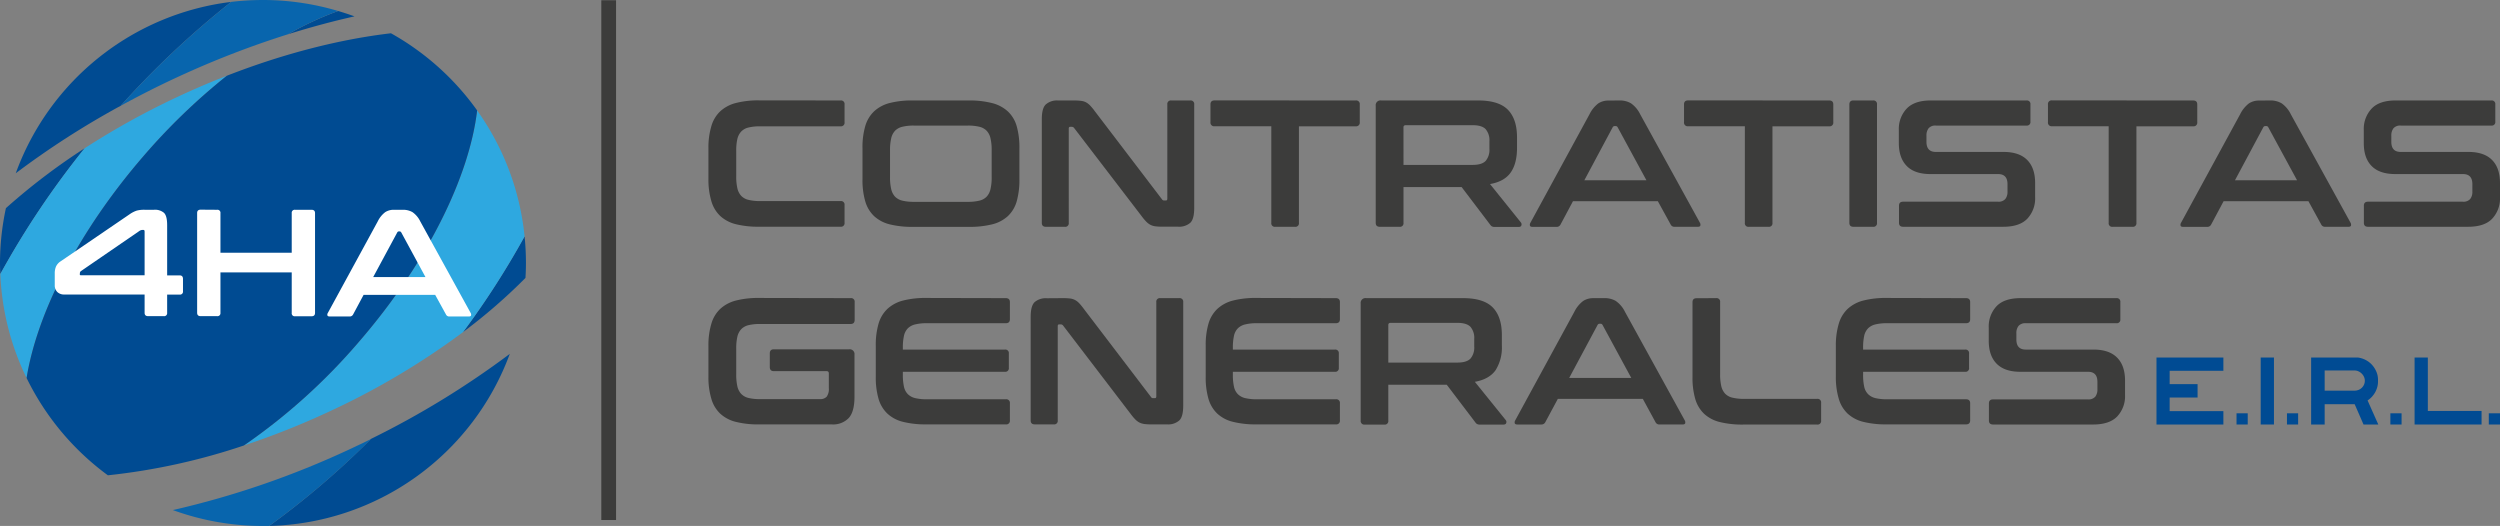 <svg xmlns="http://www.w3.org/2000/svg" viewBox="0 0 846.1 177.99"><rect x="0" y="0" width="846.1" height="177.99" fill="#808080" stroke="none"/><defs><style>.cls-1{fill:#004b92;}.cls-2{fill:#0865ad;}.cls-3{fill:#2ea8e0;}.cls-4{fill:#fff;}.cls-5{fill:#3c3c3b;}.cls-6{fill:#004b93;}</style></defs><title>4ha-logo</title><g id="Capa_2" data-name="Capa 2"><g id="Capa_1-2" data-name="Capa 1"><path class="cls-1" d="M78.25.64a89.09,89.09,0,0,0-72.92,58A287.8,287.8,0,0,1,40.86,35.79,300.47,300.47,0,0,1,78.25.64Z"></path><path class="cls-1" d="M114.45,3.72a109.28,109.28,0,0,0-17,7.89c7.65-2.4,15.18-4.43,22.53-6.07C118.15,4.87,116.31,4.28,114.45,3.72Z"></path><path class="cls-1" d="M2,70.45A89.18,89.18,0,0,0,0,89c0,1.26.06,2.5.11,3.75A291.78,291.78,0,0,1,28.65,50.18,215.4,215.4,0,0,0,2,70.45Z"></path><path class="cls-1" d="M156.7,112.4a188.65,188.65,0,0,0,21.14-18.34c.1-1.68.16-3.36.16-5.06a89.39,89.39,0,0,0-.46-9A285,285,0,0,1,156.7,112.4Z"></path><path class="cls-1" d="M172.53,119.77a295.83,295.83,0,0,1-47,28.78A280.82,280.82,0,0,1,91.09,178,89,89,0,0,0,172.53,119.77Z"></path><path class="cls-2" d="M97.43,11.61a109.28,109.28,0,0,1,17-7.89A89.1,89.1,0,0,0,89,0,90.87,90.87,0,0,0,78.25.64,300.47,300.47,0,0,0,40.86,35.79c6.11-3.34,12.42-6.56,19-9.6A312.35,312.35,0,0,1,97.43,11.61Z"></path><path class="cls-3" d="M48.61,52.78A210.58,210.58,0,0,1,76.78,25.63c-5.15,2-10.34,4.21-15.53,6.61a264.4,264.4,0,0,0-32.6,17.94A291.78,291.78,0,0,0,.11,92.75,88.4,88.4,0,0,0,9,127.93C12.53,106,26.48,78.36,48.61,52.78Z"></path><path class="cls-3" d="M161.48,37.38c-2.62,22.39-16.83,51.53-40.07,78.39a201.54,201.54,0,0,1-38.85,35,268.29,268.29,0,0,0,28.38-11.26,255.15,255.15,0,0,0,45.76-27.1A285,285,0,0,0,177.54,80,88.43,88.43,0,0,0,161.48,37.38Z"></path><path class="cls-2" d="M58.5,172.63A88.79,88.79,0,0,0,89,178c.7,0,1.39,0,2.09,0a280.82,280.82,0,0,0,34.45-29.4q-3.65,1.8-7.38,3.53A299,299,0,0,1,58.5,172.63Z"></path><path class="cls-1" d="M132.32,11.26c-17.13,2-36.1,6.79-55.54,14.37A210.58,210.58,0,0,0,48.61,52.78C26.48,78.36,12.53,106,9,127.93a89.39,89.39,0,0,0,27.51,32.93,214.23,214.23,0,0,0,46.05-10.1,201.54,201.54,0,0,0,38.85-35c23.24-26.86,37.45-56,40.07-78.39A89.43,89.43,0,0,0,132.32,11.26Z"></path><path class="cls-4" d="M43.89,72.5a9.58,9.58,0,0,1,2.35-1.21A9.68,9.68,0,0,1,49.05,71h3A4.7,4.7,0,0,1,55.46,72q1.11,1,1.11,4.2v17H60.8c.75,0,1.13.4,1.13,1.19v4.17a1,1,0,0,1-1.13,1.14H56.57v6.23A1,1,0,0,1,55.44,107H50.13c-.79,0-1.19-.38-1.19-1.14V99.67H21.83a3.25,3.25,0,0,1-2.47-.88,3.17,3.17,0,0,1-.83-2.27V92.61a5.93,5.93,0,0,1,.42-2.4,4.29,4.29,0,0,1,1.59-1.78ZM27,92.81c0,.24.13.36.41.36H48.94V78.38c0-.38-.14-.57-.41-.57h-.31a2.06,2.06,0,0,0-1.13.42L27.35,91.78a.87.87,0,0,0-.31.72Z"></path><path class="cls-4" d="M73.48,71a1,1,0,0,1,1.13,1.13v13.4H98.73V72.09A1,1,0,0,1,99.86,71h5.57c.79,0,1.19.38,1.19,1.13V105.9c0,.76-.4,1.14-1.19,1.14H99.86a1,1,0,0,1-1.13-1.14V92.19H74.61V105.9A1,1,0,0,1,73.48,107H67.91c-.79,0-1.19-.38-1.19-1.14V72.09c0-.75.4-1.13,1.19-1.13Z"></path><path class="cls-4" d="M136.3,71a6.35,6.35,0,0,1,3.3.8,8.13,8.13,0,0,1,2.63,3.12l17.06,31a1.11,1.11,0,0,1,.13.85c-.09.23-.34.34-.75.34h-6.54a1.19,1.19,0,0,1-1.19-.67l-3.66-6.65H123.06l-3.56,6.65a1.26,1.26,0,0,1-1.18.67h-6.7c-.45,0-.72-.11-.8-.34a1,1,0,0,1,.13-.85l16.9-31a8.61,8.61,0,0,1,2.53-3.12,5.19,5.19,0,0,1,2.88-.8Zm-10,22.78H144l-8.19-15.1a.64.64,0,0,0-.57-.36H135a.61.61,0,0,0-.56.36Z"></path><rect class="cls-5" x="203.51" y="0.08" width="4.99" height="175.91"></rect><path class="cls-5" d="M284.48,34a1.19,1.19,0,0,1,1.35,1.35v6a1.22,1.22,0,0,1-1.35,1.4H257.29a16.59,16.59,0,0,0-3.94.4,5,5,0,0,0-2.47,1.34A5.54,5.54,0,0,0,249.56,47a17.3,17.3,0,0,0-.39,4v8.68a17.7,17.7,0,0,0,.39,4.06,5.55,5.55,0,0,0,1.32,2.57,5,5,0,0,0,2.47,1.34,16.09,16.09,0,0,0,3.94.4h27.19a1.19,1.19,0,0,1,1.35,1.34v6a1.19,1.19,0,0,1-1.35,1.34H256.93a31.23,31.23,0,0,1-7.88-.85,12.06,12.06,0,0,1-5.29-2.78,11.14,11.14,0,0,1-3-5,25.47,25.47,0,0,1-1-7.49V50.13a25.16,25.16,0,0,1,1-7.46,11.15,11.15,0,0,1,3-5,12.3,12.3,0,0,1,5.29-2.81,30.18,30.18,0,0,1,7.88-.89Z"></path><path class="cls-5" d="M327.86,34a30.58,30.58,0,0,1,7.91.89,12.36,12.36,0,0,1,5.32,2.81,11,11,0,0,1,3,5,26.28,26.28,0,0,1,.92,7.46v10.5a26.6,26.6,0,0,1-.92,7.49,11,11,0,0,1-3,5,12.12,12.12,0,0,1-5.32,2.78,31.64,31.64,0,0,1-7.91.85H309a31.34,31.34,0,0,1-7.88-.85,12,12,0,0,1-5.28-2.78,11.16,11.16,0,0,1-3-5,25.83,25.83,0,0,1-.94-7.49V50.13a25.52,25.52,0,0,1,.94-7.46,11.16,11.16,0,0,1,3-5,12.26,12.26,0,0,1,5.28-2.81A30.28,30.28,0,0,1,309,34ZM301.22,60a17.26,17.26,0,0,0,.4,4,5.54,5.54,0,0,0,1.31,2.57,5.13,5.13,0,0,0,2.48,1.34,16,16,0,0,0,3.94.4H327.5a16.09,16.09,0,0,0,3.94-.4,5,5,0,0,0,2.47-1.34A5.45,5.45,0,0,0,335.22,64a16.73,16.73,0,0,0,.4-4V50.8a16.88,16.88,0,0,0-.4-4,5.46,5.46,0,0,0-1.31-2.56,5,5,0,0,0-2.47-1.34,16.09,16.09,0,0,0-3.94-.4H309.35a16,16,0,0,0-3.94.4,5.13,5.13,0,0,0-2.48,1.34,5.55,5.55,0,0,0-1.31,2.56,17.42,17.42,0,0,0-.4,4Z"></path><path class="cls-5" d="M363.42,34a20.54,20.54,0,0,1,2.45.13,4.7,4.7,0,0,1,1.71.52,5.78,5.78,0,0,1,1.4,1.1,19.59,19.59,0,0,1,1.53,1.86l22.73,29.82a.85.85,0,0,0,.79.42h.55c.33,0,.49-.2.49-.61V35.34A1.19,1.19,0,0,1,396.41,34h6.42a1.19,1.19,0,0,1,1.34,1.35V70.41q0,3.74-1.34,5a5.74,5.74,0,0,1-4.16,1.31h-5.25a19.12,19.12,0,0,1-2.35-.12,5.07,5.07,0,0,1-1.68-.49A5.48,5.48,0,0,1,388,75.08a17.54,17.54,0,0,1-1.62-1.92L363.54,43.34a1,1,0,0,0-.79-.42h-.55c-.33,0-.49.2-.49.61V75.42a1.18,1.18,0,0,1-1.34,1.34H354c-.94,0-1.41-.44-1.41-1.34V40.35q0-3.74,1.35-5A5.71,5.71,0,0,1,358,34Z"></path><path class="cls-5" d="M458.8,34a1.22,1.22,0,0,1,1.4,1.35v6a1.24,1.24,0,0,1-1.4,1.4H439.61V75.42a1.18,1.18,0,0,1-1.34,1.34h-6.66a1.19,1.19,0,0,1-1.35-1.34V42.73H411.08a1.24,1.24,0,0,1-1.41-1.4v-6q0-1.35,1.41-1.35Z"></path><path class="cls-5" d="M500.28,34q7,0,10.08,3.18t3.06,9.41v3.48c0,3.51-.72,6.28-2.14,8.31s-3.75,3.34-7,3.91l10.45,13a1,1,0,0,1,.19.91c-.09.41-.41.61-1,.61h-7.88a2.34,2.34,0,0,1-1.1-.18,2.08,2.08,0,0,1-.62-.61l-9.65-12.71H475V75.42a1.19,1.19,0,0,1-1.35,1.34H467c-.93,0-1.4-.44-1.4-1.34V35.83A1.62,1.62,0,0,1,467.47,34ZM475,55.81h23.4c2.07,0,3.54-.45,4.4-1.35a5.75,5.75,0,0,0,1.28-4.09V47.8a5.76,5.76,0,0,0-1.28-4.09c-.86-.9-2.33-1.34-4.4-1.34H475.78c-.53,0-.79.24-.79.73Z"></path><path class="cls-5" d="M548.06,34a7.52,7.52,0,0,1,3.91.95,9.68,9.68,0,0,1,3.12,3.7l20.22,36.72a1.29,1.29,0,0,1,.15,1c-.1.26-.39.39-.88.39h-7.76a1.41,1.41,0,0,1-1.41-.79l-4.33-7.88H532.36L528.14,76a1.46,1.46,0,0,1-1.4.79h-8c-.53,0-.84-.13-.94-.39a1.29,1.29,0,0,1,.15-1l20-36.72a10.44,10.44,0,0,1,3-3.7,6.2,6.2,0,0,1,3.43-.95ZM536.21,61h21l-9.72-17.9a.74.74,0,0,0-.67-.43h-.37a.74.74,0,0,0-.67.43Z"></path><path class="cls-5" d="M619.06,34c.94,0,1.4.45,1.4,1.35v6a1.24,1.24,0,0,1-1.4,1.4H599.87V75.42a1.18,1.18,0,0,1-1.34,1.34h-6.66a1.18,1.18,0,0,1-1.34-1.34V42.73H571.34a1.24,1.24,0,0,1-1.4-1.4v-6c0-.9.46-1.35,1.4-1.35Z"></path><path class="cls-5" d="M633.9,34a1.19,1.19,0,0,1,1.35,1.35V75.42a1.19,1.19,0,0,1-1.35,1.34h-6.59c-.94,0-1.41-.44-1.41-1.34V35.34q0-1.35,1.41-1.35Z"></path><path class="cls-5" d="M685.84,34a1.19,1.19,0,0,1,1.34,1.35v5.8a1.19,1.19,0,0,1-1.34,1.35H655.23a3,3,0,0,0-2.51.91,3.93,3.93,0,0,0-.73,2.51V48q0,3.42,3.18,3.42h22.91q5.31,0,8,2.72c1.8,1.81,2.69,4.41,2.69,7.79V66.8A10,10,0,0,1,686.14,74c-1.75,1.84-4.48,2.75-8.18,2.75H644.11c-.94,0-1.41-.44-1.41-1.34v-5.8q0-1.35,1.41-1.35h32.08a3,3,0,0,0,2.5-.92,3.88,3.88,0,0,0,.73-2.5v-2.5q0-3.43-3.17-3.43H653.33c-3.54,0-6.21-.9-8-2.72s-2.69-4.4-2.69-7.79V44a10,10,0,0,1,2.63-7.21Q647.9,34,653.46,34Z"></path><path class="cls-5" d="M742.23,34q1.41,0,1.41,1.35v6a1.24,1.24,0,0,1-1.41,1.4H723.05V75.42a1.19,1.19,0,0,1-1.35,1.34H715a1.18,1.18,0,0,1-1.34-1.34V42.73H694.51a1.24,1.24,0,0,1-1.4-1.4v-6a1.22,1.22,0,0,1,1.4-1.35Z"></path><path class="cls-5" d="M768.26,34a7.52,7.52,0,0,1,3.91.95,9.68,9.68,0,0,1,3.12,3.7l20.22,36.72a1.29,1.29,0,0,1,.15,1c-.1.26-.39.39-.88.39H787a1.41,1.41,0,0,1-1.41-.79l-4.33-7.88H752.56L748.34,76a1.46,1.46,0,0,1-1.4.79h-8c-.53,0-.84-.13-.94-.39a1.29,1.29,0,0,1,.15-1l20-36.72a10.44,10.44,0,0,1,3-3.7,6.2,6.2,0,0,1,3.43-.95ZM756.41,61h21l-9.72-17.9a.74.74,0,0,0-.67-.43h-.37a.74.74,0,0,0-.67.43Z"></path><path class="cls-5" d="M843.17,34a1.19,1.19,0,0,1,1.34,1.35v5.8a1.19,1.19,0,0,1-1.34,1.35H812.56a3,3,0,0,0-2.51.91,3.93,3.93,0,0,0-.73,2.51V48q0,3.42,3.18,3.42h22.91q5.31,0,8,2.72t2.69,7.79V66.8A10,10,0,0,1,843.47,74c-1.75,1.84-4.48,2.75-8.18,2.75H801.44c-.94,0-1.41-.44-1.41-1.34v-5.8q0-1.35,1.41-1.35h32.07a3,3,0,0,0,2.51-.92,3.88,3.88,0,0,0,.73-2.5v-2.5q0-3.43-3.17-3.43H810.66c-3.54,0-6.21-.9-8-2.72S800,51.8,800,48.41V44a10,10,0,0,1,2.63-7.21Q805.23,34,810.79,34Z"></path><path class="cls-5" d="M287.9,100.9a1.19,1.19,0,0,1,1.35,1.34v6q0,1.41-1.35,1.41H257.29a16.65,16.65,0,0,0-3.94.39,5.14,5.14,0,0,0-2.47,1.35,5.5,5.5,0,0,0-1.32,2.53,17.4,17.4,0,0,0-.39,4v8.79a17.8,17.8,0,0,0,.39,4.07,5.51,5.51,0,0,0,1.32,2.56,5.14,5.14,0,0,0,2.47,1.35,16.65,16.65,0,0,0,3.94.39h20.17a3,3,0,0,0,2.32-.82,4.4,4.4,0,0,0,.73-2.9v-4.95c0-.53-.24-.8-.73-.8h-17.9c-.9,0-1.35-.46-1.35-1.4v-4.58q0-1.41,1.35-1.41h25.47a1.62,1.62,0,0,1,1.84,1.83v14.24q0,5.13-2,7.24a7.31,7.31,0,0,1-5.62,2.11H256.93a31.18,31.18,0,0,1-7.88-.86,12,12,0,0,1-5.29-2.78,11.14,11.14,0,0,1-3-5,25.39,25.39,0,0,1-1-7.48V117a25.21,25.21,0,0,1,1-7.46,11.17,11.17,0,0,1,3-5,12.32,12.32,0,0,1,5.29-2.82,30.22,30.22,0,0,1,7.88-.88Z"></path><path class="cls-5" d="M340.39,100.9c.93,0,1.4.45,1.4,1.34v5.81c0,.89-.47,1.34-1.4,1.34h-26.7a16,16,0,0,0-3.94.4,5.28,5.28,0,0,0-2.51,1.34,5.16,5.16,0,0,0-1.31,2.57,18.09,18.09,0,0,0-.37,4v.61h34.52a1.19,1.19,0,0,1,1.35,1.35v4.82a1.19,1.19,0,0,1-1.35,1.35H305.56v1a18.15,18.15,0,0,0,.37,4,5.08,5.08,0,0,0,1.31,2.56,5.29,5.29,0,0,0,2.51,1.35,16.6,16.6,0,0,0,3.94.39h26.7a1.22,1.22,0,0,1,1.4,1.35v5.8a1.22,1.22,0,0,1-1.4,1.35H313.5a31.29,31.29,0,0,1-7.88-.86,11.92,11.92,0,0,1-5.28-2.78,11.16,11.16,0,0,1-3-5,25.76,25.76,0,0,1-.94-7.48V117a25.57,25.57,0,0,1,.94-7.46,11.18,11.18,0,0,1,3-5,12.28,12.28,0,0,1,5.28-2.82,30.32,30.32,0,0,1,7.88-.88Z"></path><path class="cls-5" d="M359.7,100.9a20.63,20.63,0,0,1,2.44.12,4.9,4.9,0,0,1,1.71.52,5.87,5.87,0,0,1,1.41,1.1,21.38,21.38,0,0,1,1.52,1.86l22.73,29.82a.84.84,0,0,0,.8.43h.55c.32,0,.48-.21.48-.61v-31.9a1.19,1.19,0,0,1,1.35-1.34h6.41a1.19,1.19,0,0,1,1.35,1.34v35.07q0,3.74-1.35,5a5.71,5.71,0,0,1-4.15,1.32h-5.26a19.23,19.23,0,0,1-2.35-.12,5.6,5.6,0,0,1-1.68-.49,5.5,5.5,0,0,1-1.43-1.07,17.79,17.79,0,0,1-1.62-1.93l-22.79-29.81a1,1,0,0,0-.8-.43h-.55c-.32,0-.49.2-.49.61v31.89a1.19,1.19,0,0,1-1.34,1.35h-6.41q-1.41,0-1.41-1.35V107.25q0-3.72,1.34-5a5.78,5.78,0,0,1,4.16-1.31Z"></path><path class="cls-5" d="M452.08,100.9c.93,0,1.4.45,1.4,1.34v5.81c0,.89-.47,1.34-1.4,1.34h-26.7a16,16,0,0,0-3.94.4,5.28,5.28,0,0,0-2.51,1.34,5.16,5.16,0,0,0-1.31,2.57,18.09,18.09,0,0,0-.37,4v.61h34.52a1.19,1.19,0,0,1,1.34,1.35v4.82a1.19,1.19,0,0,1-1.34,1.35H417.25v1a18.15,18.15,0,0,0,.37,4,5.08,5.08,0,0,0,1.31,2.56,5.29,5.29,0,0,0,2.51,1.35,16.54,16.54,0,0,0,3.94.39h26.7a1.22,1.22,0,0,1,1.4,1.35v5.8a1.22,1.22,0,0,1-1.4,1.35H425.19a31.29,31.29,0,0,1-7.88-.86A11.92,11.92,0,0,1,412,140a11.16,11.16,0,0,1-3-5,25.76,25.76,0,0,1-.94-7.48V117a25.57,25.57,0,0,1,.94-7.46,11.18,11.18,0,0,1,3-5,12.28,12.28,0,0,1,5.28-2.82,30.32,30.32,0,0,1,7.88-.88Z"></path><path class="cls-5" d="M495.15,100.9q7,0,10.08,3.18t3.06,9.4V117a14.32,14.32,0,0,1-2.14,8.31c-1.43,2-3.75,3.34-7,3.91l10.45,12.95a1,1,0,0,1,.19.92c-.09.4-.41.61-1,.61H501a2.2,2.2,0,0,1-1.1-.19,2.08,2.08,0,0,1-.62-.61l-9.65-12.7H469.86v12.15a1.19,1.19,0,0,1-1.35,1.35h-6.6a1.22,1.22,0,0,1-1.4-1.35V102.73a1.62,1.62,0,0,1,1.83-1.83Zm-25.29,21.81h23.4c2.07,0,3.54-.45,4.4-1.34a5.77,5.77,0,0,0,1.28-4.1v-2.56a5.77,5.77,0,0,0-1.28-4.1c-.86-.89-2.33-1.34-4.4-1.34H470.65c-.53,0-.79.24-.79.73Z"></path><path class="cls-5" d="M542.93,100.9a7.43,7.43,0,0,1,3.91.95,9.64,9.64,0,0,1,3.12,3.69l20.22,36.72a1.29,1.29,0,0,1,.15,1c-.1.27-.39.4-.88.4h-7.76a1.42,1.42,0,0,1-1.41-.8L556,135H527.23L523,142.87a1.47,1.47,0,0,1-1.4.8h-8c-.53,0-.84-.13-.94-.4a1.25,1.25,0,0,1,.15-1l20-36.72a10.39,10.39,0,0,1,3-3.69,6.12,6.12,0,0,1,3.43-.95Zm-11.85,27h21L542.38,110a.76.76,0,0,0-.67-.43h-.37a.76.76,0,0,0-.67.43Z"></path><path class="cls-5" d="M580.81,100.9a1.19,1.19,0,0,1,1.35,1.34v24.38a17.64,17.64,0,0,0,.39,4.06,5.55,5.55,0,0,0,1.32,2.57,5,5,0,0,0,2.47,1.34,16,16,0,0,0,3.94.4H615a1.19,1.19,0,0,1,1.34,1.35v6a1.19,1.19,0,0,1-1.34,1.35H589.92a31.32,31.32,0,0,1-7.89-.86,11.92,11.92,0,0,1-5.28-2.78,11.24,11.24,0,0,1-3-5,25.76,25.76,0,0,1-.94-7.48v-25.3c0-.89.47-1.34,1.4-1.34Z"></path><path class="cls-5" d="M665.37,100.9c.94,0,1.41.45,1.41,1.34v5.81c0,.89-.47,1.34-1.41,1.34h-26.7a16,16,0,0,0-3.94.4,5.24,5.24,0,0,0-2.5,1.34,5.17,5.17,0,0,0-1.32,2.57,18.78,18.78,0,0,0-.36,4v.61h34.52a1.19,1.19,0,0,1,1.34,1.35v4.82a1.19,1.19,0,0,1-1.34,1.35H630.55v1a18.85,18.85,0,0,0,.36,4,5.09,5.09,0,0,0,1.32,2.56,5.26,5.26,0,0,0,2.5,1.35,16.6,16.6,0,0,0,3.94.39h26.7q1.41,0,1.41,1.35v5.8q0,1.35-1.41,1.35H638.49a31.24,31.24,0,0,1-7.88-.86,12,12,0,0,1-5.29-2.78,11.23,11.23,0,0,1-3-5,25.73,25.73,0,0,1-1-7.48V117a25.54,25.54,0,0,1,1-7.46,11.26,11.26,0,0,1,3-5,12.37,12.37,0,0,1,5.29-2.82,30.27,30.27,0,0,1,7.88-.88Z"></path><path class="cls-5" d="M716.27,100.9a1.19,1.19,0,0,1,1.34,1.34v5.81a1.19,1.19,0,0,1-1.34,1.34H685.66a3.05,3.05,0,0,0-2.51.92,3.88,3.88,0,0,0-.73,2.5v2.08q0,3.42,3.18,3.42h22.91q5.31,0,8,2.72c1.8,1.81,2.69,4.41,2.69,7.79v4.89a10,10,0,0,1-2.63,7.21q-2.62,2.75-8.18,2.75H674.54q-1.41,0-1.41-1.35v-5.8q0-1.35,1.41-1.35h32.08a3,3,0,0,0,2.5-.91,3.91,3.91,0,0,0,.73-2.51v-2.5q0-3.42-3.17-3.42H683.76q-5.31,0-8-2.72t-2.69-7.79v-4.46a10,10,0,0,1,2.63-7.21c1.75-1.84,4.48-2.75,8.19-2.75Z"></path><path class="cls-6" d="M752.48,125.49H734.3V130h9.45v4.55H734.3v4.59h18.18v4.55H729.84V121h22.64Z"></path><path class="cls-6" d="M756.93,143.67v-3.79h3.79v3.79Z"></path><path class="cls-6" d="M765.11,143.67V121h4.49v22.67Z"></path><path class="cls-6" d="M774,143.67v-3.79h3.78v3.79Z"></path><path class="cls-6" d="M782.18,121H798a7.85,7.85,0,0,1,2.69.86,7.72,7.72,0,0,1,2.17,1.7,8.35,8.35,0,0,1,1.43,2.31,6.86,6.86,0,0,1,.52,2.64v.64a7,7,0,0,1-.25,1.86,8.21,8.21,0,0,1-.73,1.79,8.6,8.6,0,0,1-1.13,1.54,7.12,7.12,0,0,1-1.42,1.18l3.63,8.15h-5l-3-6.88H786.76v6.88h-4.58Zm4.58,11.21h10.16a3.49,3.49,0,0,0,1.32-.26,3.65,3.65,0,0,0,1.1-.71,3.6,3.6,0,0,0,.74-1.07,3.24,3.24,0,0,0,.27-1.34,3.09,3.09,0,0,0-.28-1.29,3.82,3.82,0,0,0-1.86-1.86,3.11,3.11,0,0,0-1.29-.29H786.76Z"></path><path class="cls-6" d="M809,143.67v-3.79h3.79v3.79Z"></path><path class="cls-6" d="M839.86,139.08v4.59H817.19V121h4.49v18.08Z"></path><path class="cls-6" d="M842.31,143.67v-3.79h3.79v3.79Z"></path></g></g></svg>